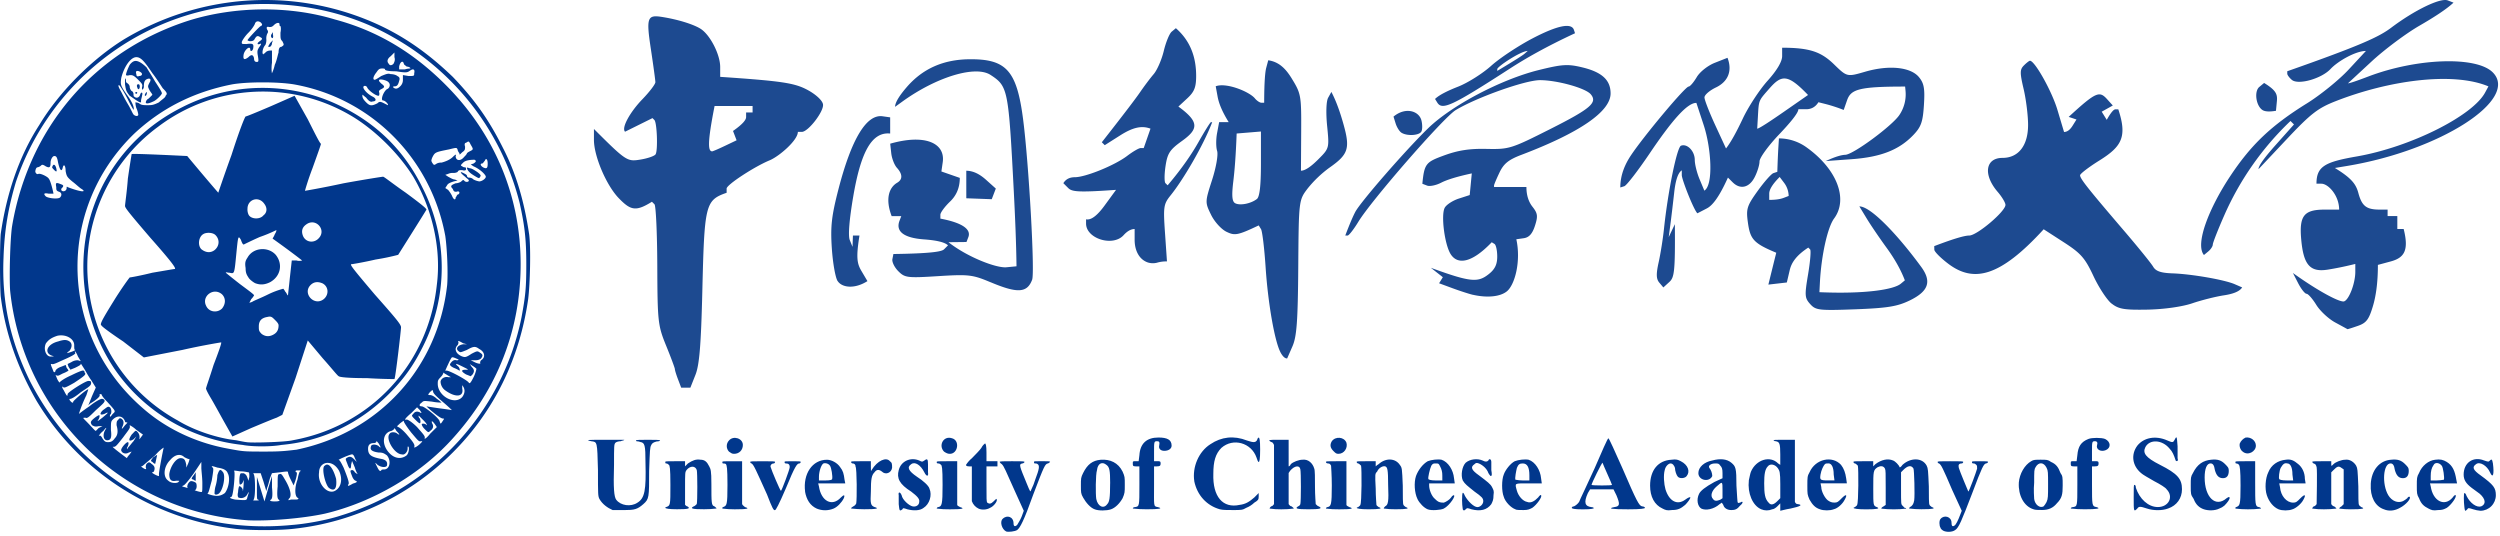 <svg xmlns="http://www.w3.org/2000/svg" xmlns:xlink="http://www.w3.org/1999/xlink" viewBox="0 0 3018 647"><defs><style>.cls-1{fill:none;clip-rule:evenodd;}.cls-2{clip-path:url(#clip-path);}.cls-3,.cls-4{fill:#01378c;}.cls-4,.cls-5{fill-rule:evenodd;}.cls-5{fill:#1d4a90;}</style><clipPath id="clip-path"><path class="cls-1" d="M2703.86,535.35a13.88,13.88,0,0,1,7.07-7.14c6.18-.9,12.37,3.57,12.37,9.82,0,7.15-9.72,12.51-15.9,7.15C2704.75,543.39,2703,538.93,2703.86,535.35Zm-1096.1-2.68c4.42-6.25,15-5.36,17.67,1.79,1.76,6.25-2.65,13.4-9.72,13.4-2.65,0-3.53-.9-6.18-3.57C1606,540.71,1605.11,537.14,1607.76,532.67Zm-458.4-3.57c9.71,2.68,7.06,18.76-2.65,18.76-2.65,0-4.42-.9-7.07-2.68C1132.58,538,1138.76,525.53,1149.36,529.1ZM880,531.78c5.3-6.25,16.78-2.68,16.78,5.36,0,6.25-4.42,10.72-10.6,10.72-2.65,0-3.53-.9-6.18-2.68A9.8,9.8,0,0,1,880,531.78Zm1913.1,79.5c1.77,0,2.65-1.79,3.54-2.68,0-3.57.88-40.2,0-44.66-.89-2.68-.89-3.58-3.54-4.47-.88,0-1.76-1.79-1.76-1.79,0-.89,2.65-.89,11.48-.89h11.48v2.68c0,3.57,0,3.57,2.65.89s9.72-5.36,14.13-5.36c5.3-.89,10.6,2.68,13.25,7.15,1.77,3.57,1.77,4.47,2.65,25,0,11.61,0,22.33.88,22.33,0,.89,1.77,1.79,2.65,2.68,5.3,1.79,1.77,2.68-12.36,2.68A110.21,110.21,0,0,1,2824,614c0-.9.88-1.79,2.65-2.68l2.65-2.68v-42l-2.65-1.79c-3.54-2.68-5.3-1.79-9.72,2.68l-2.65,2.68V608.6c.88.89,1.77,2.68,3.53,2.68.89.89,2.65,1.78,2.65,2.68a116.47,116.47,0,0,1-15,.89,94.3,94.3,0,0,1-14.13-.89C2791.31,613.06,2792.19,612.17,2793.07,611.28Zm-93.62.89c4.41-1.79,5.3-1.79,5.3-25.9,0-19.65-.89-23.23-1.77-25a4.54,4.54,0,0,0-3.53-1.79c-.88,0-.88-.89-.88-1.79s1.76-.89,11.48-.89h12.36v25c0,27.69,0,29.48,4.42,30.37.88,0,2.65.89,2.65,1.79a123.26,123.26,0,0,1-15.9.89,116.47,116.47,0,0,1-15-.89C2698.57,613.06,2698.57,612.17,2699.45,612.17Zm-197,0c5.29-.89,5.29-.89,5.29-26.8V563h-4.41c-3.53,0-3.53-.89-3.53-3.57s0-2.68,3.53-2.68h3.53l.88-7.15c.89-10.71,4.42-16.07,13.25-19.65,4.42-1.78,15.9-1.78,20.32,0,7.06,3.58,7.06,10.72.88,13.4s-12.36-.89-10.6-6.25c.89-2.68,0-4.47-2.65-4.47-3.53,0-3.53.9-3.53,12.51v11.61H2529c3.54,0,4.42,0,4.42,2.68s-.88,3.57-4.42,3.57h-3.53v22.33c0,25,0,25.91,5.3,26.8,6.18,1.79.88,2.68-14.13,2.68a148.65,148.65,0,0,1-16.78-.89C2499.84,613.06,2500.72,612.17,2502.49,612.17Zm-263.21,0c.88-.89,2.65-1.79,2.65-2.68,1.77-2.68,1.77-43.77.88-47.34-.88-.89-2.65-2.68-3.53-2.68a1.91,1.91,0,0,1-1.77-1.79c0-.89,1.77-.89,11.49-.89h12.36V563l2.65-2.68c7.07-5.36,15-7.14,21.2-4.46,2.65.89,7.06,5.36,7.95,8,0,.89,1.76,0,3.53-2.68,9.72-8.94,23.85-8.94,29.15.89,1.76,3.57,1.76,5.36,2.65,25,0,11.61,0,22.33.88,22.33,0,.89,1.77,1.79,2.65,2.68,5.3,1.79,1.77,2.68-12.36,2.68a116.54,116.54,0,0,1-15-.89c0-.9.88-1.79,2.65-2.68,1.77-1.79,2.65-2.68,3.53-7.15.89-6.25,0-36.62-.88-38.41-2.65-4.46-7.07-3.57-12.37,1.79l-2.65,2.68V589c0,19.65,0,19.65,1.77,21.43l2.65,2.68c.88,0,1.77,0,1.77.9a127.1,127.1,0,0,1-30,0c0-.9.88-1.79,2.65-2.68l2.65-1.79V589c0-17.87,0-21.44-.89-23.23-1.76-3.57-5.3-3.57-8.83-1.78-5.3,3.57-5.3,4.46-5.3,25.9,0,20.54,0,20.54,4.42,22.33s0,2.68-13.25,2.68c-9.72,0-15-.89-15-1.79A3.1,3.1,0,0,1,2239.28,612.17Zm-304.72-53.59c-.88,0-13.25,25-13.25,26.79.88.9,24.73.9,24.73,0S1934.56,559.47,1934.56,558.58Zm-34.45,52.7a16.68,16.68,0,0,0,6.19-5.36c.88-2.68,9.71-20.55,18.54-40.2,8.84-20.54,15.9-36.62,16.79-36.62s7.95,16.08,16.78,35.73c17.66,41.09,20.31,45.55,23.85,46.45,1.76,0,3.53.89,3.53,1.78s-4.42,1.79-20.32,1.79c-19.43,0-25.61-.89-16.78-2.68,7.07-.89,7.07-3.57,2.65-14.29l-3.53-7.15h-28.26l-2.65,4.47c-5.3,11.61-3.54,16.08,4.41,17a3.84,3.84,0,0,1,2.65.89c.88.9-2.65,1.79-13.25,1.79s-13.25-.89-13.25-1.79S1898.35,611.28,1900.11,611.28Zm-260.55.89c.88-.89,2.65-1.79,2.65-2.68,1.76-2.68,1.76-43.77.88-47.34-.88-.89-2.65-2.68-3.53-2.68a1.91,1.91,0,0,1-1.77-1.79c0-.89,1.77-.89,11.48-.89h11.49V563a16.58,16.58,0,0,1,3.53-2.68c8.83-8,20.31-7.14,25.61.9,2.65,3.57,2.65,3.57,3.54,25,0,12.5,0,23.22.88,23.22,0,.89,1.76,1.79,2.65,2.68,5.3,1.79,1.76,2.68-12.37,2.68a94.3,94.3,0,0,1-14.13-.89c0-.9.88-1.79,1.77-2.68,3.53-1.79,4.41-5.36,3.53-25.91,0-18.75-.88-21.43-3.53-22.33s-8,1.79-9.72,6.26c-2.65,2.68-2.65,2.68-1.76,20.54,0,9.83.88,18.76.88,19.65s1.77,1.79,2.65,2.68c5.3,1.79,1.77,2.68-12.37,2.68-9.71,0-14.13-.89-14.13-1.79A3.07,3.07,0,0,1,1639.56,612.17Zm-37.1,0c4.42-.89,5.3-2.68,5.3-25.9,0-12.51-.88-23.23-.88-24.12-.89-1.79-1.77-2.68-3.54-2.68s-2.65-.89-2.65-1.79,1.77-.89,12.37-.89h12.37v52.7c0,.89,1.76,1.79,3.53,2.68,6.18,1.79,2.65,2.68-12.37,2.68a107.43,107.43,0,0,1-15.9-.89A1.91,1.91,0,0,1,1602.46,612.17Zm-68-.89c1.77,0,2.65-1.79,3.53-2.68V537.14c-.88-1.79-1.76-3.57-3.53-3.57-4.41-2.68-2.65-2.68,9.72-2.68h11.48V563c.88,0,1.77-.89,2.65-2.68,2.65-2.68,9.72-5.36,14.13-5.36,7.07-.89,12.37,4.47,14.13,10.72.89,1.79.89,11.61.89,22.33,0,9.83.88,19.66.88,20.55.88.89,2.65,2.68,3.53,2.68,5.3,2.68,1.77,3.57-12.36,3.57s-16.78-.89-12.37-3.57a4,4,0,0,0,2.65-2.68c.89-3.57.89-38.41,0-42-.88-5.36-7.06-4.47-12.36,1.78l-1.77,2.68V608.6c.88.89,1.77,2.68,3.53,2.68.89.89,2.65,1.78,2.65,2.68a116.47,116.47,0,0,1-15,.89,94.14,94.14,0,0,1-14.13-.89C1532.69,613.06,1533.57,612.17,1534.45,611.28Zm-164.28.89c5.3-.89,5.3-.89,5.3-26.8V563h-4.42c-3.53,0-3.53-.89-3.53-3.57s0-2.68,3.53-2.68h3.53l.89-7.15c.88-14.29,8.83-21.43,23-21.43,10.6,0,15.9,2.68,15.9,9.82,0,3.58-3.53,6.26-8.83,6.26-4.42,0-7.07-2.68-6.18-6.26.88-4.46,0-5.36-2.65-5.36-3.54,0-3.54.9-3.54,12.51v11.61h3.54c3.53,0,4.41,0,4.41,2.68s-.88,3.57-4.41,3.57h-3.54v22.33c0,25.91-.88,25.91,4.42,26.8,7.06,1.79,1.77,2.68-13.25,2.68a148.65,148.65,0,0,1-16.78-.89C1367.52,613.06,1368.4,612.17,1370.17,612.17Zm-237.59,0c4.41-.89,5.3-2.68,5.3-26.8,0-21.43-.89-23.22-1.77-24.11-1.77-1.79-2.65-1.79-3.53-1.79-1.77,0-1.77-.89-1.77-1.79s1.77-.89,12.37-.89h12.36v52.7c0,.89,1.77,1.79,3.53,2.68,6.19,1.79,2.65,2.68-12.36,2.68a107.43,107.43,0,0,1-15.9-.89A1.91,1.91,0,0,1,1132.58,612.17Zm-102.46-.89a7,7,0,0,0,3.53-3.57c.89-4.47.89-42-.88-44.67a3.25,3.25,0,0,0-3.53-3.57,1.91,1.91,0,0,1-1.77-1.79c0-.89,1.77-.89,11.48-.89h12.37V563c0,6.26,0,6.26.88,4.47,7.07-11.61,17.67-16.08,22.08-10.72,2.65,1.79,2.65,3.57,2.65,8-.88,6.25-8,8.93-12.36,4.47-3.54-2.68-6.19-2.68-8.84.89-3.53,3.57-4.41,8-4.41,23.22-.88,15.19,0,17,4.41,18.76,6.19,1.79,2.65,2.68-12.36,2.68a141.9,141.9,0,0,1-15.9-.89C1027.47,613.06,1028.35,612.17,1030.12,611.28Zm-157.22.89c4.42-1.79,5.3-1.79,5.3-26.8,0-21.43-.88-23.22-1.76-25-.89-.89-2.65-.89-3.54-.89s-.88-.89-.88-1.79,1.77-.89,11.48-.89h12.37V608.6c.88,1.78,2.65,2.68,3.53,3.57,6.18,1.79,2.65,2.68-12.37,2.68a116.47,116.47,0,0,1-15-.89C872,613.06,872,612.17,872.9,612.17Zm-68.89,0c5.3-1.79,5.3-1.79,5.3-26.8,0-21.43-.88-23.22-1.77-24.11-1.76-1.79-2.65-1.79-3.53-1.79s-.88-.89-.88-1.79,1.76-.89,11.48-.89H827V563l3.54-3.57c5.3-3.57,9.71-5.36,15-4.47,5.3,0,8,2.68,10.6,8,1.77,3.58,2.65,4.47,2.65,21.44,0,22.33,0,25.9,3.53,26.8.89.89,2.65,1.78,2.65,2.68a116.47,116.47,0,0,1-15,.89c-14.13,0-17.67-.89-12.37-3.57.89,0,2.65-1.79,3.54-2.68.88-2.68.88-38.41,0-41.09-1.77-5.36-8-5.36-12.37,0-1.77,2.68-1.77,2.68-1.77,22.33v19.65c.89.89,1.77,1.79,2.65,1.79,4.42,2.68,1.77,3.57-12.36,3.57-9.72,0-14.13-.89-14.13-1.79A.87.87,0,0,1,804,612.17Zm1275.4-10.72v-9.82c0-10.72,0-10.72-7.06-4.47-6.19,5.36-7.95,11.61-4.42,15.19,1.77,2.68,4.42,2.68,8.83.89Zm-28.26-5.36c1.77-3.57,7.07-8,18.55-14.29l9.71-4.47v-6.25c0-5.36-.88-7.14-2.65-8.93-1.76-2.68-2.65-2.68-6.18-2.68-5.3,0-8.83,2.68-7.07,5.36a16.77,16.77,0,0,1,3.54,9.83c-3.54,8-16.78,5.35-16.78-3.58,0-7.14,7.06-13.4,16.78-15.18,9.71-2.68,17.66-1.79,23,2.68s6.18,6.25,6.18,27.69c.89,10.72.89,20.54,1.77,20.54,0,.9.88,0,2.65,0,3.53-2.68,4.42,0,0,3.57-3.53,4.47-6.18,5.36-10.6,5.36-5.3,0-8.83-2.68-9.71-6.25l-1.77-2.68-2.65,1.79c-7.07,6.25-16.78,8-22.08,5.36C2049.38,611.28,2047.62,603.24,2051.15,596.09ZM1173.21,605V563h-3.54c-2.65,0-3.53-.89-3.53-1.78a33.86,33.86,0,0,1,7.07-8c4.41-4.47,9.71-9.83,11.48-12.51a14.81,14.81,0,0,1,4.41-5.36c.89,0,1.77,2.68,1.77,10.72v10.72h13.25V563h-13.25v20.55c0,19.65,0,21.44.88,23.22,2.65,1.79,4.42,1.79,8-1.78,2.65-2.68,3.54-3.58,3.54-1.79.88,1.79-3.54,8-8,9.82-4.42,2.68-10.6,2.68-14.13.9A15.89,15.89,0,0,1,1173.21,605ZM2975,595.2c.88,0,1.77.89,2.65,3.57,4.42,8.94,12.37,14.29,17.66,12.51,6.19-2.68,5.31-8.93-1.76-15.19-2.65-1.78-7.07-5.36-9.72-7.14-7.06-5.36-9.71-9.83-9.71-16.08,0-14.29,11.48-22.33,24.73-17,5.3,1.78,5.3,1.78,7.06,0s2.65-1.79,3.54,3.57c1.76,13.4,0,18.76-3.54,10.72s-12.36-13.4-16.78-9.83c-5.3,3.58-3.53,7.15,5.3,13.4,15.9,11.61,18.55,15.19,18.55,24.12a18.76,18.76,0,0,1-18.55,18.76,38.74,38.74,0,0,1-8.83-1.79c-5.3-1.79-6.18-1.79-7.07,0-.88.89-1.76,1.79-2.65,1.79a18.41,18.41,0,0,1-.88-4.47C2974.14,605.92,2974.14,595.2,2975,595.2Zm-27.38-33.05c-2.65-3.57-7.95-4.47-9.72-.89-2.65,3.57-3.53,8-3.53,13.4V580h7.07a51.31,51.31,0,0,0,8.83-.89C2951.17,577.33,2949.41,563.94,2947.64,562.15Zm-27.38,39.3c-2.65-4.46-2.65-6.25-2.65-15.18s0-10.72,2.65-15.19c3.53-8.93,11.48-15.18,19.43-16.08,6.18-.89,9.72,0,14.13,2.68,7.07,4.47,9.72,10.72,11.48,21.44l.89,4.47h-32.68l.88,3.57c2.65,17.87,16.78,25,26.5,13.4,1.77-2.68,3.53-3.57,3.53-2.68,1.77,1.79-5.3,11.61-10.6,15.18-3.53,1.79-5.3,2.68-10.6,2.68-6.18.9-7.95,0-11.48-1.78C2926.44,611.28,2922.91,608.6,2920.26,601.45Zm-58.29-17c.88-17,10.59-28.58,24.73-29.48,8-.89,12.36.9,16.78,5.36,3.53,3.58,4.41,4.47,4.41,8,0,6.26-2.65,8.93-7.06,8.93-5.3,0-7.95-3.57-9.72-9.82-.88-6.25-2.65-8-5.3-8-8.83,0-10.6,25-2.65,38.41,4.42,7.15,11.49,9.83,17.67,7.15a27.89,27.89,0,0,0,5.3-3.58c.88-1.78,1.76-1.78,2.65-1.78,2.65,1.78-4.42,9.82-11.49,13.39-6.18,3.58-13.24,4.47-19.43,1.79C2867.26,611.28,2861.08,599.67,2862,584.48Zm-94.51-11.61c0-8.93-2.65-13.4-6.18-13.4-3.54-.89-5.3.89-8,5.36-1.77,3.57-2.65,12.5-1.77,13.4,0,.89,3.53,1.78,8.83,1.78h8Zm-30.92,25c-2.64-8-1.76-20.55,1.77-27.69,3.53-8.93,11.48-14.29,21.2-15.19,6.18-.89,9.72.9,15,5.36,4.42,3.58,7.95,9.83,7.95,17.87l.89,5.36h-31.8l.88,4.46c.89,10.72,7.95,18.76,15.9,18.76,3.54,0,4.42-.89,8.83-5.36,5.3-5.36,7.07-4.46,3.54,1.79-2.65,5.36-9.72,10.72-13.25,11.61-4.42,1.79-12.37,1.79-16.78,0C2744.49,612.17,2739.2,605.92,2736.54,597.88Zm-88.32,4.47c-3.53-5.36-3.53-5.36-3.53-16.08,0-9.83,0-10.72,2.65-15.19,5.3-10.72,12.36-15.18,22.08-16.08,7.95-.89,12.36.9,16.78,5.36,3.53,3.58,4.42,4.47,4.42,8,0,6.26-2.65,8.93-7.07,8.93-5.3,0-8-3.57-9.72-9.82-.88-6.25-2.64-8-5.3-8-4.41,0-7.06,6.25-7.06,17,0,24.12,13.25,36.62,26.5,25,2.65-1.78,3.53-1.78,3.53-.89.88,1.79-2.65,6.25-6.18,9.82a19,19,0,0,1-6.19,3.58c-5.3,2.68-13.24,2.68-18.54.89S2650.87,609.49,2648.22,602.35Zm-71.54-17c.88,0,1.77.9,1.77,3.58,4.41,13.4,15,23.22,26.49,23.22,13.25,0,19.43-12.5,10.6-21.44-.88-1.78-7.95-6.25-15-9.82-6.19-3.58-14.14-8-15.9-9.83-10.6-8.93-12.37-22.33-4.42-33.05,7.95-9.82,22.08-12.5,36.21-6.25,6.19,2.68,7.07,2.68,8.84-.89,2.65-5.36,2.65-3.58,3.53,8v14.29c.88,2.68,0,3.57-.88,3.57a1.91,1.91,0,0,1-1.77-1.79c-1.77-5.36-3.53-9.82-7.07-13.39-8.83-10.72-23.84-11.62-29.14-1.79-3.54,7.14,0,12.5,17.66,21.44,21.2,10.72,26.5,17,26.5,29.47,0,10.72-6.18,19.65-16.78,23.23-7.07,2.68-17.67,2.68-25.62,0s-9.71-2.68-11.48,0c-4.42,4.46-4.42,3.57-4.42-13.4C2575.79,588.05,2575.79,585.37,2576.68,585.37Zm-106,20.55c1.77-3.57,1.77-7.15,1.77-20.55,0-15.18,0-17-1.77-20.54-3.53-7.15-9.72-7.15-13.25-.89-1.77,2.68-1.77,4.46-1.77,18.75-.88,8.94,0,17.87,0,19.66.89,7.14,7.07,11.61,11.49,8.93A27.93,27.93,0,0,0,2470.69,605.92Zm-33.56-23.23c.88-10.71,7.06-21.43,15-25.9,2.65-1.79,5.3-1.79,11.48-1.79,7.07,0,8.84,0,12.37,2.68,6.18,2.68,8.83,6.26,11.48,13.4,2.65,3.58,2.65,5.36,2.65,15.19,0,10.72-.88,15.18-7.07,21.44-4.41,5.35-9.71,8-17.66,8-4.42,0-8.83,0-10.6-.89C2443.31,611.28,2436.24,597.88,2437.13,582.69Zm-223.46-9.82c0-8.93-2.65-13.4-6.19-13.4-1.76,0-3.53,0-4.41.89-1.77,1.79-4.42,7.15-5.3,12.51-.89,6.25-.89,7.14,8.83,7.14h8Zm-29.15,30.37c-2.65-6.25-2.65-6.25-2.65-17,0-9.83,0-11.61,2.65-16.08,7.06-16.08,27.38-20.55,38-8.93,3.53,4.46,5.3,9.82,6.18,16.07l.88,6.26h-31.79l.88,4.46c0,5.36,4.42,13.4,7.95,16.08,2.65,1.79,4.42,2.68,8,2.68s4.42-.89,8.83-5.36c5.3-5.36,7.07-4.46,3.53,1.79-2.65,5.36-8.83,10.72-13.24,11.61-4.42,1.79-12.37,1.79-16.79,0C2191.58,613.06,2188.05,609.49,2184.52,603.24Zm-35.33-1.79v-17c0-14.29-.89-16.08-2.65-18.76-3.53-5.36-9.72-6.25-12.37-2.68-3.53,3.58-4.41,9.83-4.41,20.55,0,12.5.88,18.76,5.3,23.22,2.65,3.57,6.18,2.68,10.6-1.78Zm-38-21.44c.88-3.57,1.77-8.93,2.65-10.71,6.18-14.3,23-19.66,32.68-9.83l2.65,1.79V548.75c0-13.4-.89-15.18-5.3-16.08a3.84,3.84,0,0,1-2.65-.89c-.88-.89,2.65-.89,12.36-.89h13.25v75c.89,1.79,1.77,2.68,3.54,2.68,6.18.89,3.53,2.68-8.84,5.36-6.18.89-11.48,2.68-12.36,2.68v-8.93l-3.53,3.57c-1.77,1.78-4.42,3.57-6.19,3.57a17,17,0,0,1-13.25,0C2115.63,610.38,2109.44,595.2,2111.21,580ZM1992,586.27c0-18.76,9.72-30.37,25.62-31.27,6.18-.89,8,0,11.48,1.79,8.83,4.47,11.48,12.51,7.06,17.87-1.76,2.67-8,3.57-10.59.89-1.77-1.79-3.54-7.15-3.54-10.72-.88-2.68-2.65-5.36-5.3-5.36s-6.18,3.57-7.06,8c-1.77,6.25-.89,17,.88,23.22,4.42,14.3,14.13,19.65,23.85,12.51,3.53-2.68,6.18-3.57,6.18-2.68,0,1.79-3.53,6.25-6.18,8.93-5.3,4.47-8.83,6.25-15.9,6.25-6.18.9-8,0-11.48-1.78C1997.27,609.49,1992,599.67,1992,586.27Zm-145.73-12.51c0-9.82-2.65-14.29-8-14.29-3.54,0-5.3.89-7.07,5.36-.88,3.57-2.65,12.5-1.77,14.29a51.35,51.35,0,0,0,8.84.89h8Zm-30.92,25.91c-2.65-6.26-2.65-20.55,0-26.8,1.77-5.36,8-13.4,13.25-16.08,4.42-1.79,12.37-2.68,16.78-1.79,8,2.68,14.13,12.51,15,22.33l.88,6.26h-15.9c-17.66,0-16.78-.9-14.13,8.93,1.77,6.25,7.07,12.51,12.37,13.4,4.41,1.79,8.83-.89,13.24-5.36,1.77-2.68,3.54-3.57,3.54-2.68,1.77,1.79-5.3,11.61-10.6,15.18-3.53,1.79-5.3,2.68-10.6,2.68-4.42,0-8.83,0-9.72-.89C1824.16,613.06,1817.09,605.92,1815.32,599.67ZM1765,604.13c0-10.72.88-11.61,3.53-5.36,3.53,6.26,10.6,13.4,15,13.4,3.53,0,7.06-3.57,7.06-7.14s-1.76-5.36-10.6-11.62c-8.83-7.14-11.48-8.93-14.13-13.4-2.65-6.25-.88-17,3.53-21.43,5.3-4.47,14.14-5.36,20.32-2.68,3.53,1.78,5.3,1.78,7.07,0,.88-2.68,3.53-1.79,3.53,1.78v9.83c.88,5.36.88,7.15-.88,7.15a16.55,16.55,0,0,1-2.65-3.58c-1.77-5.36-7.07-9.82-11.49-11.61-2.65-.89-3.53-.89-5.3.89-5.3,3.58-3.53,7.15,5.3,13.4,10.6,8,14.14,10.72,15.9,14.29s2.65,4.47,1.77,9.83c0,5.36-.89,7.15-2.65,10.72-5.3,7.14-13.25,8.93-23.85,6.25-5.3-1.79-5.3-1.79-7.07,0s-2.65,1.79-3.53,0A75.85,75.85,0,0,1,1765,604.13Zm-23.85-30.37a21.41,21.41,0,0,0-2.65-10.72c-1.77-3.57-1.77-3.57-5.3-3.57-2.65,0-3.53,0-5.3,2.68-1.77,3.57-4.41,15.18-3.53,16.08,0,.89,3.53,1.78,8.83,1.78h8Zm-30,28.59c-3.53-7.15-4.42-19.66-1.77-27.69,2.65-7.15,8-14.3,14.14-17.87,4.41-1.79,12.36-2.68,16.78-1.79,8,2.68,14.13,12.51,15,22.33l.89,6.26h-30.92v2.68c0,4.46,2.65,12.5,7.07,16.08,3.53,3.57,5.3,4.46,10.6,4.46,2.65-.89,7.06-3.57,8.83-6.25a6.58,6.58,0,0,1,2.65-2.68c4.42-.89-4.42,12.5-11.48,16.08-3.54,1.78-15,2.68-19.43.89S1713.75,607.71,1711.1,602.35Zm-269.39-21.44c-2.65-17,5.3-35.73,19.43-44.66,13.25-8.94,28.27-10.72,44.17-4.47,7.94,2.68,10.59,2.68,12.36-.89a3.29,3.29,0,0,1,1.77-2.68c.88,0,1.76,2.68,1.76,14.29,0,12.5-.88,15.18-1.76,15.18s-1.77-2.68-2.65-5.36c-6.19-17.86-28.27-24.11-42.4-11.61-7.07,7.15-9.71,16.08-9.71,31.27-.89,27.69,11.48,42,31.79,37.51,7.07-.89,11.48-3.57,17.67-8.93l5.3-5.36v4.47c0,3.57-.89,4.46-5.3,7.14a29.73,29.73,0,0,1-9.72,6.25c-4.41,2.68-6.18,2.68-15.9,2.68-7.06,0-12.36,0-15.89-.89C1456.73,610.38,1445.24,597.88,1441.71,580.91Zm-101.57,2.68c0-16.08-.88-19.65-4.42-22.33-5.3-4.47-10.6-1.79-11.48,6.25-1.77,5.36-1.77,29.48-.88,34.84,1.76,8.93,8.83,12.5,13.24,6.25C1339.26,605.92,1340.14,601.45,1340.14,583.59Zm-32.68,17c-2.65-4.47-2.65-6.25-2.65-14.29,0-8.94,0-9.83,2.65-15.19,5.3-10.72,11.48-15.18,21.2-16.08,11.48-.89,21.19,3.58,26.49,14.3,2.65,6.25,2.65,6.25,2.65,16.07,0,8.94,0,9.83-2.65,16.08-3.53,6.26-8.83,11.61-14.13,13.4s-15,1.79-19.43,0C1316.29,613.06,1311,606.81,1307.46,600.56Zm-222.58-2.68c-.88-4.47,1.77-4.47,3.53,0,.89,5.36,8.84,12.5,13.25,13.4s7.95-1.79,7.95-5.36c.88-3.57-2.65-7.15-9.71-12.51-14.13-8.93-17.67-16.08-15-25.9,2.65-10.72,14.13-16.08,24.73-11.61,3.54,1.78,3.54,1.78,6.19,0,3.53-2.68,4.41-1.79,4.41,4.46v9.83c.88,5.36-1.77,5.36-4.41,0-4.42-8.93-11.49-13.4-15.9-9.83-5.3,3.58-3.54,8,7.06,15.19,7.07,4.46,14.13,10.72,15,14.29,3.53,8,0,18.76-7.07,23.22-4.42,3.58-12.36,3.58-19.43,1.79-5.3-1.79-5.3-1.79-6.18,0-3.53,2.68-3.53,1.79-4.42-6.25Zm-83-35.73a7.09,7.09,0,0,0-8-2.68c-2.65,1.79-5.3,9.83-5.3,16.08V580h7.95c6.18,0,8-.89,8-1.78C1005.39,575.55,1003.62,563.94,1001.86,562.15Zm-30,31.26C969.18,572,980.66,555,998.32,555c5.3,0,12.37,3.58,15.9,8.94,3.54,4.46,4.42,8,5.3,15.18l.89,4.47H987.72l.89,3.57c2.65,17.87,15.9,25,26.49,13.4,3.54-3.57,5.31-3.57,3.54.89-2.65,5.36-7.95,10.72-12.37,12.51A26.66,26.66,0,0,1,986,614C978,610.38,973.59,603.24,971.83,593.41Zm-64.48-33.94a1.91,1.91,0,0,1-1.77-1.79c0-.89,2.65-.89,15-.89s15,0,15,.89a1.91,1.91,0,0,1-1.76,1.79c-2.65,0-4.42,2.68-3.54,4.47.89,3.57,11.49,28.58,12.37,28.58s10.6-25.9,10.6-28.58c0-3.58-1.77-4.47-4.42-4.47-1.76,0-1.76-.89-1.76-1.79s.88-.89,9.71-.89c8,0,9.72,0,9.72.89a1.91,1.91,0,0,1-1.77,1.79c-2.65,0-5.3,3.57-15.9,29.48-8.83,20.54-12.36,26.79-13.25,26.79-1.76.9-3.53-2.68-9.71-18.75C912.65,567.51,910,561.26,907.35,559.47ZM739.53,615.74c-6.18-2.68-12.36-7.14-15.89-13.39-1.77-3.58-1.77-5.36-1.77-34.84-.88-34.84-.88-33.94-8-34.84-8.83-1.78-2.65-1.78,17.66-1.78h22.09c0,.89-2.65.89-4.42,1.78-2.65,0-5.3.9-6.18,1.79-1.77,1.79-1.77,3.57-1.77,26.8-.88,27.69,0,38.41,2.65,42,5.3,7.14,17.66,8.93,25.61,3.57,8.84-5.36,10.6-15.18,9.72-48.23,0-21.44-.88-24.12-6.18-25a11.65,11.65,0,0,0-4.42-.9.87.87,0,0,1-.88-.89c0-.89,5.3-.89,14.13-.89s15,0,15,.89a3.06,3.06,0,0,1-1.76.89c-3.54,0-7.95,1.79-8.83,4.47-1.77,2.68-1.77,6.25-2.65,31.26,0,32.16,0,34-7.07,40.2s-10.6,7.14-23,7.14Zm1603.09,21.44c-1.77-2.68-1.77-8.93,0-10.72,4.41-5.36,13.25-2.68,13.25,4.47,0,3.57.88,5.36,3.53,3.57,1.77-.89,4.42-6.25,7.07-13.4l1.76-4.46-11.48-25c-11.48-26.8-13.25-30.37-15.9-32.16a1.91,1.91,0,0,1-1.76-1.79c0-.89,2.65-.89,15-.89,13.25,0,15.9,0,15.9.89a1.91,1.91,0,0,1-1.77,1.79c-3.53,0-4.41,1.79-3.53,5.36s11.48,28.58,11.48,28.58c.88,0,9.72-24.11,10.6-27.69,0-2.68,0-3.57-.88-4.46-1.77-1.79-2.65-1.79-3.54-1.79-1.76,0-1.76-.89-1.76-1.79s.88-.89,9.71-.89c7.07,0,9.72,0,9.72.89s-1.77,1.79-2.65,1.79c-2.65.89-4.42,3.57-16.78,36.62-12.37,32.16-15.9,41.09-20.32,43.77-3.53,2.68-10.59,2.68-14.13.89C2344.39,639.86,2342.62,638.08,2342.62,637.18ZM1210.3,626.46c5.3-5.36,13.25-2.68,13.25,5.36,0,3.58,1.77,4.47,4.42,1.79.88-1.79,3.53-5.36,5.3-9.83l2.65-7.14-9.72-21.44c-12.37-27.69-14.13-32.16-16.78-34.84a6.59,6.59,0,0,1-2.65-2.68c0-.89,4.42-.89,15-.89,11.49,0,15,0,15,.89s-1.77,1.79-2.65,1.79c-4.42.89-3.53,2.68,5.3,24.12,4.41,10.72,4.41,10.72,5.3,8a80.71,80.71,0,0,0,5.3-13.4c4.41-11.61,5.3-16.08,2.65-17.87-.89-.89-2.65-.89-3.54-.89s-.88-.89-.88-1.79.88-.89,9.72-.89c7.06,0,9.71,0,9.71.89,0,0-1.76,1.79-2.65,1.79-3.53.89-4.41,2.68-17.66,37.52-11.48,32.15-15.9,40.19-19.43,42.87-2.65,1.79-10.6,2.68-13.25,1.79C1209.42,639,1206.77,630,1210.3,626.46Z"/></clipPath></defs><title>UCAS</title><g id="Layer_2" data-name="Layer 2"><g id="Layer_1-2" data-name="Layer 1"><g class="cls-2"><rect class="cls-3" x="705" y="523" width="2313" height="124"/></g><path class="cls-4" d="M299.91,334.92c-2.28-3.41-3.41-5.69-3.41-11.37-1.14-6.81,0-9.09,2.27-12.5,6.82-12.49,25-13.63,34.11-3.4,9.1,11.36,5.69,26.13-6.82,33-6.82,3.41-12.51,3.41-18.19,1.13C305.59,340.6,301,337.19,299.91,334.92Zm19.33-88.63c-6.82-10.23-20.47-5.68-20.47,5.68a14.4,14.4,0,0,0,1.14,6.82c2.27,5.68,13.64,6.81,18.19,1.13C322.65,256.51,322.65,250.83,319.24,246.29Zm50,25q-6.82,5.1-3.41,13.63c3.41,7.95,13.64,9.09,19.33,2.27C394.29,277,380.64,262.19,369.27,271.29ZM260.11,283.78c-3.41-3.4-11.37-3.4-14.78-1.13-5.69,3.41-6.83,13.63-2.28,18.18,5.69,4.54,11.37,4.54,15.92,1.13C264.66,297.42,265.79,289.47,260.11,283.78Zm128.49,58c-5.68-2.27-10.23-1.13-13.64,2.28-10.24,10.22,4.54,26.13,15.91,17C397.7,355.37,396.56,345.14,388.6,341.73ZM342,348.55a14,14,0,0,1,2.27,3.41c2.28,2.27,2.28,4.54,3.42,4.54,0-1.13,1.13-10.22,2.27-21.58l2.27-20.46h5.69a12,12,0,0,0,6.82,0s-11.37-9.09-35.25-26.13c-1.14,0,1.14-2.27,2.28-5.68,2.27-3.41,2.27-5.68,1.13-4.55a166.32,166.32,0,0,1-19.33,8c-10.23,4.54-19.33,9.09-19.33,9.09-1.14,0-2.27-2.28-3.41-5.68-3.41-5.69-3.41-4.55-5.68,18.18-2.28,23.86-2.28,22.72-8,21.58-2.28,0-4.55-1.13-4.55,0,0,0,6.82,5.69,17.05,13.64,9.1,6.82,17.06,12.5,17.06,13.63a19.64,19.64,0,0,1-3.41,4.55L301,365.59l3.42-1.13c1.13-1.14,10.23-4.55,19.33-9.09A100,100,0,0,1,342,348.55Zm-73.91,6.82c-10.23-9.09-25,2.27-19.33,13.63,3.41,8,13.64,9.09,19.33,3.41C272.62,366.73,272.62,359.91,268.07,355.37Zm68.22,37.49c0-2.27-2.27-4.54-4.54-6.81-3.42-3.41-4.55-4.55-9.1-3.41-6.82,1.13-10.23,4.54-10.23,11.36,0,4.55,0,5.68,3.41,9.09,4.55,3.41,9.09,3.41,13.64,1.14S336.29,398.55,336.29,392.86Zm-66,115.9c-5.68-10.22-12.5-22.72-15.92-28.4s-5.68-10.23-5.68-11.37,4.55-13.63,9.1-28.4c5.68-14.77,10.23-27.27,9.09-27.27,0,0-21.6,3.41-46.62,9.09l-46.62,9.09-25-19.32C135,403.09,122.52,394,122.52,392.86c-2.27-1.13,0-5.68,14.78-29.54,9.1-14.77,18.2-27.27,19.33-28.4,1.14,0,13.65-2.28,27.29-5.69,13.65-2.27,26.16-4.54,27.29-4.54,1.14-1.14-3.41-7.95-29.56-37.5-27.29-31.81-30.7-36.36-30.7-38.63s2.27-17,3.41-32.95c2.27-15.91,4.55-29.54,4.55-29.54,0-1.14,66,2.27,67.09,2.27,28.42,34.09,37.52,44.31,37.52,44.31s6.82-20.45,15.92-45.45c10.23-31.81,15.92-45.45,17.06-46.58,1.13,0,14.78-5.69,30.7-12.5l28.42-12.5L371.54,144c8,15.91,14.79,29.55,15.92,29.55,0,1.13-4.54,13.63-10.23,29.54-5.69,14.77-9.1,27.27-9.1,27.27s20.47-3.41,46.62-9.09c25-4.55,46.62-7.95,47.76-7.95s12.51,9.09,27.29,19.31c21.61,15.91,25,19.32,25,20.46-1.14,2.27-34.12,54.54-34.12,54.54a278,278,0,0,1-27.29,5.68C438.63,316.74,425,319,423.85,319c-1.14,1.13,3.41,6.82,28.43,36.36,26.15,29.54,31.84,36.36,31.84,39.77s-6.83,62.49-8,62.49c0,0-14.79,0-33-1.14-22.74,0-33-1.13-34.11-2.27-1.14,0-9.1-10.22-19.33-21.59L371.54,411l-14.78,45.45-15.92,44.32L334,504.22c-3.41,1.13-17.06,6.81-30.7,12.5l-22.74,10.22Zm58-468.13c1.14-2.28,1.14-2.28,1.14,1.13,1.14,4.55-1.14,5.68-2.27,2.27A4.17,4.17,0,0,1,328.33,40.63Zm-4.54,15.9c0-1.13,1.13-2.27,2.27-4.54l3.41-3.41L328.33,52c0,2.27-1.13,3.41-2.27,4.54ZM168,102c1.13,1.14,1.13,5.68-1.14,5.68a3.94,3.94,0,0,1-1.14-2.27C164.59,103.12,165.73,100.85,168,102Zm-3.42,9.09a1.12,1.12,0,0,1,1.14,1.14l-1.14,1.14a1.11,1.11,0,0,1-1.13-1.14C163.46,111.07,163.46,111.07,164.59,111.07Zm12.51,2.28a4,4,0,0,1-1.14,2.27c-1.13,0-1.13,0-1.13-1.14C176,111.07,178.24,109.94,177.1,113.35Zm-20.47,2.27c-4.54-5.68-4.54-6.82-5.68-13.64V95.17c0-1.14,1.14,0,1.14,2.27,0,1.13,0,2.27,2.27,3.41,1.14,1.13,2.27,2.27,2.27,4.54a8.62,8.62,0,0,0,2.28,4.55c1.14,0,2.27,2.27,2.27,3.41s0,3.4,1.14,3.4c2.27,2.28,5.69,1.14,6.82-2.27a4,4,0,0,1,1.14-2.27c1.14-1.14,2.27,0,1.14,3.41,0,1.13-1.14,4.54-1.14,5.68v2.27a5.64,5.64,0,0,1-3.41-1.13C164.59,121.3,160.05,117.89,156.63,115.62ZM168,86.08c-3.42-1.14-4.55,0-3.42,3.4,0,2.28,1.14,3.41,3.42,2.28,2.27,0,3.41-1.14,3.41-2.28S170.28,87.21,168,86.08Zm11.37,33,4.54-4.55c0-1.13-2.27-3.41-3.41-5.68-2.27-4.54-2.27-4.54,0-9.09,2.28-3.41,1.14-5.68-2.27-4.54s-4.55,3.4-4.55,9.09a4.94,4.94,0,0,1-1.14,3.4c-1.13,1.14-1.13,0-1.13-2.27,1.13-3.41,0-4.54-4.55-9.09-5.69-5.68-6.82-5.68-10.24-5.68-3.41,1.14-4.54,0-4.54,0,0-2.27,2.27-8,4.54-12.5,4.55-5.68,8-5.68,13.65-2.27a43.1,43.1,0,0,1,6.82,5.68c1.14,2.27,5.69,9.09,10.24,17,4.54,6.82,8,12.5,8,13.64,1.13,1.14-6.83,9.09-10.24,10.23-4.55,2.27-9.1,3.4-9.1,1.13A6.08,6.08,0,0,1,179.38,119Zm-116,81.81c1.14-3.41,3.41-2.28,4.55,2.27s0,4.54-2.27,2.27S62.26,202,63.39,200.84Zm500.32,2.27c0-1.14,0-1.14,3.41,0,2.28,0,5.69,2.27,9.1,4.54,4.55,3.41,4.55,4.55,3.41,5.69-1.14,2.27-1.14,2.27-6.82-1.14S564.85,206.52,563.71,203.11ZM527.33,344c5.68-44.32-5.69-92-28.43-130.67-17.06-27.27-44.35-54.54-71.64-71.59a209.4,209.4,0,0,0-236.51,11.36C130.48,197.43,98.64,271.29,106.6,344a210.37,210.37,0,0,0,108,163.62c20.46,12.5,48.89,21.59,70.5,23.86,5.68,1.13,11.37,2.27,12.5,2.27,4.55,1.14,46.62,0,55.72-2.27C447.73,514.44,517.09,439.45,527.33,344Zm-390,100C93,377,88.41,290.6,125.93,220.15c21.61-39.77,53.45-70.44,94.38-90.9a213.27,213.27,0,0,1,191-1.13q66.53,32.38,98.93,98.85a211.71,211.71,0,0,1,0,192c-11.37,22.72-22.74,38.63-40.94,56.81-35.25,35.22-79.59,56.81-129.62,61.36-12.51,2.27-35.25,2.27-46.63,0C229.41,530.35,172.55,496.26,137.3,444Zm47.76,107.94c2.28-1.14,4.55-3.41,4.55-2.27l-2.27,10.22c-1.14,0-2.28-1.13-3.42-2.27C181.65,556.49,181.65,556.49,185.06,551.94Zm207,10.23c4.55-4.55,10.24,3.41,13.65,15.9,1.13,10.23-1.14,15.91-8,11.37C393.15,587.16,387.46,564.44,392,562.17ZM234,573.53l2.27-3.41v10.23a3.5,3.5,0,0,1-2.27-1.14C230.54,578.07,230.54,578.07,234,573.53Zm26.15,13.63a56.72,56.72,0,0,0,2.27-13.63c2.28-6.82,3.41-7.95,6.83-3.41s0,22.73-5.69,26.13c-2.27,1.14-3.41,1.14-4.55,0A36.49,36.49,0,0,1,260.11,587.16ZM312.42,57.67c3.41-4.55,3.41-5.68,1.13-4.55-3.41,1.14-3.41-1.13,0-3.4s3.41-3.41,1.14-4.55c-3.41-2.27-4.55-2.27-6.82,1.14-1.14,2.27-2.28,3.41-5.69,3.41a5,5,0,0,1-3.41-1.14c0-1.14,14.78-17,15.92-17,2.27-1.14,2.27-2.28,0-4.55-3.41-2.27-5.69-1.14-6.82,1.14,0,1.13-3.41,6.81-8,11.36s-8,10.23-8,11.36c0,2.27,0,2.27,5.68,2.27,8-1.13,9.1,0,8,5.69-1.13,3.4-3.41,3.4-3.41,1.13,0-5.68-6.82,0-8,5.68-1.14,6.82,1.14,6.82,5.69,3.41,3.41-3.41,5.68-3.41,6.82,1.14,0,3.41,1.14,4.54,3.41,4.54s2.28-1.13,1.14-7.95C310.14,61.08,311.28,59.94,312.42,57.67ZM476.16,69V63.35l-4.55,4.55c-4.55,3.4-4.55,6.81-2.28,9.09,1.14,2.27,3.42,2.27,5.69,0C476.16,74.71,477.29,72.44,476.16,69Zm14.78,11.36c-1.14-1.13-3.41-2.27-3.41-3.4-1.14-4.55-4.55-2.28-5.69,3.4V83.8h6.82a24.58,24.58,0,0,1,6.83-1.13C495.49,81.53,493.21,80.39,490.94,80.39Zm-154.65-17c0-4.54,1.14-6.82,3.42-6.82,3.41-2.27,3.41-2.27,1.13-6.81-2.27-2.28-2.27-3.41-2.27-10.23,1.14-5.68,0-8,0-8-1.14,0-1.14-1.14-1.14-2.28,0-2.27-3.41-2.27-6.82,1.14-2.28,2.27-3.41,2.27-5.69,2.27-3.41-1.13-3.41,1.14-2.27,3.41a3.45,3.45,0,0,1,0,4.55,14.34,14.34,0,0,0-1.14,6.81,14.47,14.47,0,0,1-1.13,6.82c-3.42,3.41-4.55,11.36-2.28,11.36,0-1.13,2.28-1.13,2.28-2.27a8.65,8.65,0,0,1,5.68-2.27h2.27V75.85c-1.13,6.82,0,13.63,0,12.5a45.46,45.46,0,0,0,3.42-10.23C334,73.58,335.16,66.76,336.29,63.35ZM486.39,96.3V90.62l6.82,1.14c6.83,0,6.83,0,6.83-3.41,1.13-4.55-1.14-5.68-4.55-3.41s-3.41,3.41-17.06,1.14c-10.23,0-13.64-1.14-13.64-2.28s-2.28-1.13-3.42-1.13c-3.41,0-4.54,1.13-6.82,4.54C450,92.89,450,96.3,452.28,96.3c1.13,0,4.55-2.27,8-4.54,5.68-2.28,8-3.41,11.37-2.28,3.41,0,6.82,1.14,8,2.28,2.27,1.13,3.41,2.27,2.27,5.68-1.14,4.54-2.27,6.82-5.68,6.82-2.28,0-2.28,1.13,0,2.27s4.54,0,6.82-2.27A10.35,10.35,0,0,0,486.39,96.3Zm-22.74,28.41L468.2,127c1.13-1.14-3.41-5.68-5.69-5.68-3.41,0,0-10.23,4.55-13.64,3.41-1.13,4.55-5.68,2.27-8-1.13-2.27-9.09-4.54-11.37-3.41-1.13,1.14,0,2.27,2.28,4.55,4.55,3.41,4.55,4.54,0,6.81-2.28,1.14-3.41,2.28-2.28,4.55,0,2.27,0,3.41-1.13,3.41-3.42,0-12.51-6.82-13.65-10.23-1.14-2.27-4.55-2.27-4.55,0s4.55,8,11.37,11.36c4.55,2.28,4.55,5.69,0,5.69-2.27,1.13-4.54,0-8-4.55-4.54-3.41-4.54-4.54-4.54-2.27s1.13,4.54,4.54,7.95c4.55,4.55,6.83,4.55,13.65,1.14C458,122.44,459.1,122.44,463.65,124.71Zm-299.06,5.68a24.48,24.48,0,0,1-1.13-6.82,11.33,11.33,0,0,1,4.55,1.14c2.27,2.27,5.68,2.27,10.23,2.27s6.82,0,13.64-3.41c3.42-3.41,8-5.68,8-7.95,2.28-2.27,2.28-3.41-3.41-9.09-2.27-3.41-8-12.5-12.51-18.18C174.83,74.71,170.28,69,164.59,69c-6.82,0-14.78,11.36-18.19,25-1.14,8-1.14,9.09,6.82,20.45,6.83,9.09,9.1,15.91,8,18.18a106.06,106.06,0,0,1-5.68-10.22c-5.69-11.37-10.24-18.18-11.37-19.32-2.28-1.14-1.14,2.27,2.27,7.95,1.14,2.28,4.55,9.09,8,14.77s5.69,11.37,6.82,12.5c2.28,2.28,5.69,2.28,5.69,0A28.85,28.85,0,0,0,164.59,130.39ZM533,196.29c4.55-1.13,10.23-3.41,13.65-6.82s4.54-3.4,3.41-1.13c0,5.68,5.68,6.82,10.23,1.13,1.14-1.13,3.41-3.4,3.41-4.54a14,14,0,0,1,3.41-2.27c4.55-2.28,4.55-2.28,1.14-8-2.27-4.54-2.27-4.54-5.68-2.27-1.14,0-2.28,1.14-1.14,4.55,0,3.4,0,4.54-3.41,6.81-3.41,3.41-3.41,3.41-3.41,1.14a8.62,8.62,0,0,1-2.28-4.55c-1.14-2.27-1.14-2.27-10.23,0-17.06,3.41-17.06,3.41-20.47,10.23-1.14,3.41-1.14,3.41,0,5.68,2.27,3.41,2.27,3.41,5.69,1.14A12.3,12.3,0,0,1,533,196.29ZM585.32,194c-1.14,1.14-2.28,3.41-3.41,3.41-2.28,0-2.28,2.27,1.13,4.54,4.55,2.28,5.69,1.14,5.69-4.54S586.45,190.61,585.32,194Zm-514,37.5c-3.41-1.14-3.41-2.28-3.41-5.69-1.14-5.68,0-5.68,5.69-3.4C77,223.56,77,224.7,74.76,227a2.14,2.14,0,0,0,0,3.41A3.84,3.84,0,0,0,80.45,227c0-1.14,0-2.27,1.14-1.14,14.78,5.69,23.88,6.82,17,2.28-2.27-1.14-6.82-5.68-11.37-9.09-6.82-5.68-6.82-6.82-8-12.5,0-6.82-2.27-9.09-3.41-4.55-1.14,5.68-3.41,4.55-5.68-5.68-1.14-6.82-2.28-7.95-4.55-7.95s-4.55,4.54-4.55,7.95c0,5.68-1.14,6.82-5.69,4.55-3.41-2.28-4.55-2.28-5.68-1.14A8.59,8.59,0,0,1,45.2,202c-1.14,0-2.27,2.28-2.27,3.41-1.14,2.27,1.13,5.68,3.41,4.55s11.37,3.41,12.5,5.68c2.28,2.27,5.69,17,5.69,18.18H58.84q-8.52-1.71-3.41,3.41c3.41,2.27,14.79,3.41,17.06,1.13S74.76,232.65,71.35,231.52Zm481,3.4a2.44,2.44,0,0,0,2.28-2.27c0-1.13-1.14-2.27-3.42-1.13-2.27,0-3.41,0-4.54-3.41-3.42-3.41-2.28-4.55,3.41-6.82,2.27,0,5.68-1.14,6.82-2.27s2.27-2.28,3.41-1.14c1.14,2.27,5.69,2.27,5.69,0,0-1.14-2.28-2.27-4.55-4.54-5.69-4.55-6.82-6.82-2.28-4.55,2.28,1.14,4.55,2.27,4.55,3.41a2.44,2.44,0,0,0,2.28,2.27,7.35,7.35,0,0,1,5.68,2.27,23.64,23.64,0,0,0,6.82,2.28c3.42,0,8-3.41,8-5.68s-6.82-9.09-14.78-12.5l-3.41-2.28,3.41-1.13c3.41-2.27,3.41-3.41,1.14-4.55q-10.23,0-13.65,3.41c-3.41,3.41-3.41,3.41-1.13,4.55a4.18,4.18,0,0,0,3.41,1.13s1.14,0,1.14,2.28c0,1.13-1.14,2.27-4.55,1.13-3.41,0-4.55,0-5.69,2.27a10.21,10.21,0,0,1-5.68,1.14,12.34,12.34,0,0,0-5.69,1.14l-3.41,1.13,3.41,2.28c2.27,1.13,5.69,3.4,8,3.4l3.41,1.14L547.79,219c-3.41,1.13-6.82,2.27-8,4.54L537.56,227l3.41,2.27a35.58,35.58,0,0,1,4.55,6.82c2.27,5.68,4.55,5.68,4.55,2.27C551.2,237.2,551.2,236.06,552.34,234.92ZM70.22,412.18c6.82-2.27,10.23-2.27,13.64,0s3.41,6.82,0,11.36c-3.41,2.28-3.41,3.41-1.14,2.28,4.55-1.14,9.1-3.41,8-3.41s-1.13-2.28-1.13-5.68c0-8-10.24-13.64-20.47-11.37-6.82,2.28-10.24,4.55-13.65,9.09-3.41,6.82,0,17.05,6.83,15.91,3.41,0,3.41,0,0-1.14C53.16,425.82,56.57,415.59,70.22,412.18Zm510.55,22.73c5.68-3.41,4.55-10.23-2.28-13.64-4.54-3.41-6.82-3.41-14.78,1.14-5.68,2.27-8,3.41-9.09,2.27-5.69-3.41-2.28-7.95,4.54-9.09h4.55l-4.55-1.14c-5.68-3.41-6.82-3.41-5.68-1.13a5.61,5.61,0,0,1-1.14,3.41,7,7,0,0,0-2.27,4.54c0,3.41,2.27,6.82,8,9.09,3.41,1.14,4.55,1.14,11.37-3.41,6.82-3.41,6.82-3.41,10.23-1.13s3.41,3.4,1.14,6.81c-1.14,1.14-3.41,2.28-6.82,2.28h-5.69l4.55,2.27c4.55,2.27,8,2.27,6.82,1.13A4.15,4.15,0,0,1,580.77,434.91Zm-10.24,6.81-3.41-2.27,2.28,3.41c3.41,3.41,3.41,5.68,1.13,9.09l-2.27,2.27L562.58,452c-5.69-3.41-6.83-5.68,0-5.68,3.41,0,3.41,0-3.42-3.41-9.09-4.55-10.23-4.55-6.82-1.14,2.28,1.14,3.41,5.68,2.28,5.68a33.65,33.65,0,0,0-6.83-3.4c-4.55-2.28-4.55-3.41-4.55-4.55,2.28-3.41,4.55-5.68,8-4.54,1.14,0,2.28,0,2.28-1.14-1.14,0-6.82-3.41-8-2.27-1.14,0-8,15.9-8,15.9h1.14C541,446.27,566,459.9,566,462.18c1.13,1.13,2.27,0,5.68-6.82,2.28-4.55,3.41-9.09,3.41-10.23A21.19,21.19,0,0,0,570.53,441.72Zm-11.37,25C558,464.45,558,464.45,558,469c2.27,10.23-8,11.37-20.47,2.28A13.58,13.58,0,0,1,531.87,461c0-3.41,4.55-6.82,9.1-5.68h3.41A60.21,60.21,0,0,1,538.7,452a14.06,14.06,0,0,1-3.41-2.27c0,1.13-1.14,3.41-3.42,5.68-3.41,3.41-3.41,4.54-3.41,7.95,0,14.77,20.47,26.14,29.57,15.91C561.44,474.67,561.44,470.13,559.16,466.72Zm-23.87,38.63c-2.28,0-5.69-2.27-11.38-6.81s-9.09-8-9.09-8,6.82,1.14,14.78,2.27c9.1,1.14,15.92,2.28,15.92,2.28s-4.55-4.55-11.37-10.23c-8-6.82-11.37-10.23-11.37-12.5,0-1.13-1.14-2.27-2.28,0-1.13,0-2.27,2.27-3.41,3.41,0,1.14,0,1.14,2.28,1.14,1.13,0,4.54,1.13,8,4.54A40.44,40.44,0,0,1,533,486a58.19,58.19,0,0,1-11.37-1.14c-10.23-1.14-10.23-1.14-12.51,1.14-3.41,2.27-3.41,4.54,0,4.54s21.61,14.77,21.61,18.18c1.13,3.41,1.13,3.41,3.41,0S536.42,505.35,535.29,505.35ZM119.11,516.72l4.55-2.28h-4.55c-4.55,1.14-5.69,0-8-1.13-2.27-3.41-2.27-4.55,3.41-9.09,4.55-3.41,5.69-3.41,5.69-2.28a8.68,8.68,0,0,1-2.28,5.69c0,1.13,1.14,0,5.69-3.41,6.82-5.68,8-6.82,4.55-5.68-3.41,2.27-6.83,2.27-6.83,1.13s1.14-3.41,4.55-5.68c4.55-3.41,4.55-3.41,6.83-2.27,2.27,2.27,2.27,7.95,0,9.09v2.27c1.13,0,2.27-2.27,3.41-3.41,3.41-3.41,4.54-2.27-6.83-14.77-4.54-4.54-6.82-7.95-6.82-9.09h-1.14c-1.13,0-1.13,0-1.13,1.14,1.13,1.13-3.41,5.68-11.37,10.22l-2.28,2.28,4.55-11.37,4.55-10.22L110,458.77c-3.41-4.55-6.82-11.37-9.09-14.77s-3.41-5.69-3.41-4.55-2.28,2.27-6.83,4.55L85,446.27l-2.28-3.41-1.13-3.41,4.54-2.27a14.06,14.06,0,0,1,8-2.27L97.51,436l-3.42-5.68c-2.27-5.68-4.54-7.95-3.41-4.54,1.14,1.13-2.27,3.4-12.51,7.95-8,3.41-13.64,6.82-15.91,5.68-1.14,0-1.14,0,0,3.41a54.54,54.54,0,0,1,2.27,5.68c1.14,1.14,1.14,1.14,2.27,0,0-2.27,3.42-4.54,6.83-5.68l5.68-2.27L80.45,444a16,16,0,0,1,2.27,3.4,33.2,33.2,0,0,1-6.82,3.41c-4.55,2.28-5.68,3.41-8,2.28C66.8,452,66.8,452,69.08,457.63c2.27,4.55,3.41,4.55,3.41,3.41,1.14-1.14,5.68-4.55,13.64-8,6.83-3.41,12.51-5.69,13.65-5.69s2.27,0,2.27,2.28c2.28,2.27,1.14,3.41-12.5,12.5C79.31,467.86,77,469,75.9,466.72c-1.14,0-1.14,1.14,1.14,4.55,3.41,6.81,4.55,8,4.55,4.54,0-2.27,21.6-15.91,25-15.91,2.28,0,3.41,0,3.41,2.28,0,3.4-2.27,4.54-12.5,11.36-6.83,5.68-11.38,7.95-12.51,7.95s-1.14,0-1.14,1.14c2.27,3.41,4.55,4.54,4.55,2.27,0-1.14,17.06-15.91,18.19-14.77L104.33,477a160.54,160.54,0,0,0-9.1,22.72s5.69-4.54,12.51-9.09c6.82-5.68,13.64-9.09,14.78-9.09a4.16,4.16,0,0,1,3.41,1.14c1.14,2.27,0,3.41-10.23,12.5-8,7.95-10.23,10.22-12.51,9.09-3.41,0-3.41,0,0,3.41,8,8,11.37,12.5,12.51,12.5Zm405.94-4.55c-3.41-4.54-4.55-4.54-3.41-1.14,2.27,3.41,1.14,6.82-2.27,9.1-2.28,2.27-2.28,2.27-6.83-2.28-2.27-2.27-3.41-4.54-3.41-5.68s4.55-1.14,5.69,1.14c1.13,0,0-2.28-3.41-5.68l-5.69-5.69c-1.14,0,0,1.14,0,2.28C508,505.35,508,511,506.86,511s-3.41-2.27-5.69-4.54c-4.55-4.55-4.55-4.55-2.27-6.82,2.27-3.41,5.68-3.41,9.09-1.13,1.14,0,1.14,0-1.13-3.41l-3.41-3.41-6.83,6.82c-8,6.81-9.09,9.09-5.68,7.95,1.14,0,5.68,2.27,12.51,9.09,8,9.09,10.23,11.36,9.09,13.64,0,1.13,2.28,0,6.83-5.69l8-7.95Zm-384.34,1.14c0-2.28,0-4.55,1.14-5.68,2.28-2.28,2.28-3.41,4.55-2.28,3.41,2.28,3.41,5.68,1.14,10.23-1.14,3.41,0,2.27,3.41-2.27,2.27-2.28,3.41-3.41,2.27-3.41s-2.27,0-2.27-1.14c-2.28-6.82-9.1-7.95-14.78-2.27-2.28,2.27-2.28,3.41-2.28,12.5,1.14,9.09,0,12.5-4.55,12.5s-5.68-6.82-2.27-12.5c2.27-3.41,1.14-3.41-2.27,1.14-4.55,3.4-6.83,8-4.55,5.68,1.13,0,2.27,1.13,3.41,3.41,2.27,3.4,3.41,4.54,6.82,4.54s5.69-1.14,8-4.54C141.85,525.81,143,521.26,140.71,513.31ZM508,532.62c-2.27,1.14-4.54-2.27-11.37-10.22-4.54-5.68-9.09-12.5-9.09-13.64s0-1.13-4.55,2.27c-3.41,3.41-4.55,3.41-2.28,4.55,1.14,0,6.83,4.55,11.38,10.23,6.82,8,9.09,11.36,8,13.63,0,1.14,0,1.14,2.27,0A24.69,24.69,0,0,0,508,534.9C510.27,532.62,510.27,532.62,508,532.62ZM539.83,344c1.14-14.78,0-43.18-2.27-59.09C520.5,191.75,448.87,119,355.62,102c-19.33-3.41-58-3.41-76.18,0-45.48,9.09-84.14,28.41-117.12,59.09-95.52,92-91,244.29,10.23,331.78,28.43,25,64.82,42,103.48,48.86,18.19,3.41,18.19,3.41,45.48,3.41,19.33,0,26.16-1.13,36.39-2.27C456.83,522.4,528.46,445.13,539.83,344ZM158.91,545.12l-3.41,1.14c-3.41,2.27-8,1.14-9.1-2.27-1.14-2.28,5.69-10.23,8-10.23,1.14,0,1.14,3.41-1.14,6.82,0,2.27,0,2.27,1.14,0,2.27-2.27,4.55-5.68,6.82-8l3.41-5.68-3.41,3.41c-5.68,3.41-6.82,1.14-2.27-5.68,4.55-4.54,4.55-5.68,6.82-3.41a8.84,8.84,0,0,1,2.28,9.09l1.13-1.13,3.41-4.55-8-5.68a35,35,0,0,0-8-5.68v1.13c1.14,2.28-2.27,5.69-8,13.64-8,10.23-9.09,11.36-11.37,11.36h-1.13c0,1.14,17.05,13.64,17.05,13.64a19.64,19.64,0,0,1,3.41-4.55Zm334.3-5.68c-1.13-1.13-1.13,0-1.13,2.27,0,3.41-3.42,8-6.83,6.82-9.09,0-20.46-19.31-14.78-25,1.14-2.27,6.82-2.27,9.1,0,3.41,2.28,3.41,1.14-1.14-3.4a14.06,14.06,0,0,0-2.27-3.41q0,1.69-3.41,3.41c-11.38,2.27-12.51,17-2.28,27.27,6.82,6.81,14.78,6.81,20.47,2.27C493.21,547.4,494.35,541.71,493.21,539.44Zm-26.15,10.23c-3.41-2.27-4.55-3.41-10.23-3.41-8-1.14-10.24-3.41-9.1-6.82,0-3.41,5.68-3.41,9.1-1.13q5.12,5.1,0-3.41c-2.28-2.28-2.28-3.41-2.28-2.28s-1.14,2.28-3.41,2.28q-6.83,0-6.82,6.81c0,8,4.55,10.23,17.05,12.5,4.55,1.14,6.83,3.41,5.69,8-1.14,2.27-6.82,2.27-11.37-1.14-3.41-3.41-3.41-3.41,0,3.41,2.27,4.54,3.41,4.54,4.55,3.41,0-1.14,2.27-1.14,3.41-1.14C470.47,566.71,472.75,556.49,467.06,549.67ZM191.88,572.39c0-3.41,4.55-27.27,5.69-31.81,1.14-1.14-4.55,2.27-10.23,9.09-6.83,5.68-13.65,11.36-14.79,12.5l-2.27,1.13,3.41,2.28c2.27,1.13,3.41,1.13,2.27-1.14,0-1.14,0-3.41,1.14-4.55,2.28-2.27,3.41-2.27,5.69,0,3.41,2.28,4.55,4.55,3.41,8a2.45,2.45,0,0,1-2.28,2.27c-2.27,0,5.69,4.55,8,4.55Zm20.47,8c-5.68,1.13-8-1.14-8-8,1.14-9.09,8-19.31,13.65-19.31,4.55,0,5.68,2.27,6.82,7.95v3.41l1.14-2.27c2.27-4.55,3.41-9.09,2.27-8-1.14,0-3.41-1.13-5.68-2.27-4.55-4.54-11.38-3.41-17.06,3.41-8,7.95-9.1,20.45-2.28,25,3.42,3.41,11.38,3.41,12.51,1.13C216.9,580.35,216.9,580.35,212.35,580.35Zm217.19,0c-1.14,0-3.42-2.28-4.55-5.68-2.28-5.69-2.28-6.82-1.14-6.82,1.14-1.14,3.41,0,4.55,2.27a16.23,16.23,0,0,0,3.41,2.27,28.41,28.41,0,0,1-3.41-7.95l-3.41-8L423.85,561c0,6.82-2.27,5.68-4.55-1.14-2.27-5.68-2.27-5.68-1.14-6.81,3.42-2.28,5.69-2.28,9.1,1.13l3.41,3.41-2.27-4.54c-1.14-3.41-2.28-4.55-3.41-4.55-2.28,0-18.2,6.82-15.92,6.82,1.14,0,3.41,4.54,5.68,9.09,6.83,17,6.83,19.32,5.69,20.45-1.14,2.27,0,2.27,5.68-1.13Q432.95,582.05,429.54,580.35Zm-20.47-12.5c-3.41-5.68-8-9.09-13.65-9.09s-10.23,4.54-10.23,11.36c-2.27,14.77,11.37,28.41,20.47,21.59C412.48,587.16,413.62,576.94,409.07,567.85Zm-166-3.41v-6.82L234,571.26c-5.69,8-11.37,14.77-12.51,14.77-2.28,1.13-2.28,1.13,2.27,2.27,3.41,1.14,3.41,1.14,2.28,0a8.6,8.6,0,0,1,1.13-4.54c2.28-3.41,3.41-3.41,6.83-2.28,2.27,1.14,3.41,1.14,3.41,5.68,0,2.28-1.14,4.55-2.28,4.55s5.69,2.27,8,2.27c1.14,0,1.14-1.13,1.14-11.36C244.19,575.8,243.05,567.85,243.05,564.44Zm31.84,6.82c-1.14-3.41-4.55-5.68-12.51-6.82-6.82-2.27-8-2.27-5.68,0,1.14,1.14,1.14,2.27-1.14,15.91-2.27,7.95-3.41,13.63-4.55,14.77s0,1.13,3.41,2.27c8,2.27,12.51,1.14,17.06-2.27C276,589.44,278.3,576.94,274.89,571.26Zm23.88,25a8.4,8.4,0,0,1-10.23,4.55c-1.14,0-2.28-2.27-1.14-6.82a24.71,24.71,0,0,1,1.14-6.82c1.13-1.13,4.54,2.28,4.54,4.55,0,4.54,1.14-5.68,1.14-10.23v-2.27c-1.14,3.41-2.27,5.68-4.55,5.68-1.13,0-1.13-12.5,1.14-13.63h3.41c2.28,1.13,3.41,2.27,4.55,5.68l1.14,3.41L301,575.8c0-3.41,0-5.68-1.13-5.68S295.36,569,289.67,569c-6.82-1.13-8-1.13-6.82,0,1.14,2.28-1.14,29.55-3.41,30.68-3.41,1.14-1.14,2.28,4.55,3.41,14.78,1.14,13.64,1.14,14.78-3.41C301,592.85,301,592.85,298.77,596.25Zm11.37-6.81V575.8l4.55,14.77,4.55,14.77,4.55-15.9,4.54-14.77V588.3c1.14,11.36,0,13.64-1.13,14.77-2.28,1.14-1.14,2.27,4.55,2.27s6.82-1.13,4.54-2.27c-1.13-1.13-2.27-3.41-1.13-15.91,0-13.63,0-14.77,2.27-14.77,2.28-1.13,3.41,1.14,8,9.09,5.69,10.23,6.82,18.18,3.41,20.46-1.13,2.27-1.13,2.27,2.28,1.13h5.68c3.41,0,4.55-1.13,2.28-2.27-3.42-2.27-3.42-12.5,0-21.59,1.13-5.68,2.27-10.23,3.41-10.23,1.13-1.13,0-1.13-2.28-1.13s-3.41,0-3.41,1.13a1.12,1.12,0,0,0,1.14,1.14c1.14,0,0,6.82-2.28,12.5L354.49,586l-3.41-6.82c-2.28-4.54-3.41-8-3.41-9.09s-1.14-1.14-9.1,0l-10.24,1.14-2.27,5.68c-1.14,3.41-2.27,9.09-3.41,11.36l-1.14,4.55-3.41-11.37-3.41-10.22h-9.1c1.14,1.13,2.28,4.54,2.28,17,0,11.36-1.14,14.77-2.28,15.91H309c3.42,0,4.55,0,2.28-1.14C310.14,603.07,310.14,600.8,310.14,589.44ZM12.22,350.82c-1.13-17,0-61.35,2.28-77.26a331.15,331.15,0,0,1,28.43-89.77C80.45,106.53,146.4,50.85,228.27,24.72c54.58-17,120.53-18.18,176.25-1.14,51.17,13.64,94.38,39.77,133,78.4,59.13,59.09,91,134.08,91,217,0,79.54-28.43,151.12-81.87,210.21C508,572.39,450,606.48,392,620.12c-26.15,5.68-67.09,9.09-92.1,8A310,310,0,0,1,12.22,350.82ZM411.34,622.39C522.78,588.3,606.92,496.26,629.66,382.64c4.55-25,5.69-34.09,5.69-63.63,0-31.82-2.28-47.72-8-73.86A318.78,318.78,0,0,0,475,45.17C410.21,7.67,329.47-3.69,254.42,11.08,144.13,33.81,54.3,114.48,19.05,220.15,10,250.83,5.4,277,4.26,311.05,2,364.46,12.22,411,36.1,459.9c27.29,53.41,68.23,98.86,120.53,130.67,58,35.23,125.08,50,195.58,43.18C368.13,632.61,394.29,628.07,411.34,622.39ZM44.06,483.76C21.32,444,6.54,403.09.85,357.64c-1.13-15.91-1.13-60.22,0-75,6.83-47.73,21.61-93.18,46.62-131.81,23.88-39.77,63.68-79.54,102.34-103.4C240.78-7.1,351.08-15,447.73,25.85c37.52,15.91,68.22,37.5,98.93,67,26.15,27.27,43.21,51.13,60.26,85.22,17.06,32.95,26.15,67,31.84,104.54,2.27,17,1.14,60.22-1.14,78.4-10.23,71.58-40.93,135.21-91,185.21a319.57,319.57,0,0,1-191,92c-18.19,2.27-55.71,2.27-72.77,0C182.79,625.8,95.23,569,44.06,483.76Z"/><path class="cls-5" d="M1840.52,64.79l3.71-3.28c-8.33,0-36.74,18.92-36.74,21.95V85.6C1830.21,72,1838.48,66.6,1840.52,64.79ZM1735,123.7l-2.62-4.24c5.23-5.1,16.25-10.31,27.87-14.86s29.58-15.88,39.91-25.17,33-24.28,50.32-33.3c29.8-15.5,46.65-18.9,49.58-10l1.3,4c-34.86,16.2-59.93,30.58-78.2,42.4C1752.58,128.13,1741,133.52,1735,123.7Zm996.24,9.1c-7.85-5.09-10.23-22.5-3.8-27.84l5.8-4.82c14.27,8.82,16.24,13.45,15.42,21.92l-1.12,11.69C2738.42,135.31,2733.72,134.43,2731.21,132.8ZM1691.74,160.14c-2.4-1.58-5.52-6.58-6.93-11.11l-2.57-8.25c14.68-12.18,30.89-6.65,33.71,4.6,1.31,5.22,1.23,11.35-.17,13.62C1712.86,163.72,1698.23,164.41,1691.74,160.14Zm-525.23,62.6,0-16.61c9,0,17,4.84,23.64,10.75l12,10.76-4.93,12.85-30.7-1.14Zm218.86,94c-9.79-3.5-15.64-13.72-15.64-27.35V276.48c-5.12,0-9.65,3.36-13.36,7.47-12.91,14.26-45.27,4.2-45.27-14.08v-5.12c6.82,1.52,15-6.48,22.49-16.8l13.7-18.76c-45.68,3.27-53.25,2.31-57.73-2.18l-5.89-5.88c3.44-5.57,8.67-7.19,13.84-7.19,13,0,48.19-14.32,63.17-25.71,6.84-5.21,14.14-9.46,16.23-9.46h3.78l8.18-23.46c-10.74-4-21.34-1.54-36.59,8.13l-18.63,11.82-3.53-3.53c29.19-37.19,41.53-53.64,46.26-60.54s12-16.63,16.28-21.61,9.75-17.64,12.27-28.14,6.83-21,9.59-23.25l5-4.16c17.94,15.7,24.47,35.63,24.47,57.56,0,13.72-2.17,19.2-10.71,27.12l-10.72,9.93c25.74,18.74,24.1,27.34,4.29,41.56-14.71,10.57-17.51,14.85-19.83,30.34-1.49,9.91-1.52,19.19-.08,20.6l2.63,2.57c18-21.2,29.39-38.35,37-51.78s14.45-24.43,15.28-24.43h1.52c-10.82,28.47-35.15,69.64-50.09,88.18-8.64,10.73-9.09,13.72-6.88,45.69l2.36,34.2a40.63,40.63,0,0,0-12.29,1.64A20.48,20.48,0,0,1,1385.37,316.76ZM2153.43,135l29.24-20.33c-24.28-25.35-31.81-24.74-46.45-8.07-13.52,15.4-12.91,13.91-14.07,34.07l-.85,14.65C2123.54,155.31,2137.35,146.17,2153.43,135ZM2003.07,341.15c-3.72-4.48-3.89-10.31-.74-24.52,2.28-10.26,5.16-28.33,6.4-40.15,4.75-45.22,15.68-98.71,20.55-100.58,7.53-2.89,16.64,6.5,16.64,17.15,0,5.18,2.6,15.64,5.78,23.25l5.78,13.84c11.16-6.9,8.38-51.28-.81-79.21l-8.8-26.71c-11.12-.23-30,21.84-56.67,61.37-14,20.69-27.61,38.32-30.29,39.18l-4.89,1.55c0-15.12,5.72-28.09,12.7-38.57,15.94-23.91,65.68-83.25,69.78-83.25,1.69,0,6.09-5.12,9.79-11.38,3.79-6.42,13.37-14,21.93-17.36l15.21-6c6.44,16.78-.24,29.27-14,35.82-7.59,3.62-13.8,9-13.8,12s5.86,18,13,33.51l13,28.11c6.27-7.92,13.6-21.9,20.33-36.17s20.17-34.76,29.84-45.52c11.34-12.61,17.6-23.19,17.6-29.75V57.6c33.93,0,47.34,5.25,62.67,20.12,15.68,15.22,15.68,15.22,37.66,8.83,28.73-8.35,55-5.62,65,6.76,6,7.36,7.09,13.86,5.83,33.54-1.3,20.44-3.39,26.34-12.86,36.22-17.17,17.93-39.23,26.57-74.32,29.1l-31.27,2.26c12.12-5.66,19.22-7.42,23.59-7.57,9.59-.33,56.79-35.16,65.35-48.21a44.59,44.59,0,0,0,7.28-29.26l-.46-4.89c-55.68,0-65.46,3.29-70.07,16.52l-4.09,11.72a188.47,188.47,0,0,0-21.53-7.07l-9-2.26c-4.05,6.55-9.52,8.45-14.77,8.45H2171c0,4.64-10.55,17.07-23.45,30.63s-23.45,28.13-23.45,32.38-2.68,12.92-6,19.27c-6.5,12.55-17.4,15-26.49,5.88l-5.65-5.64c-11.11,24.64-19,33.89-25.52,37.25l-11.37,5.88c-4.67-4.66-18.82-40.9-18.82-46.08v-5.77c-5.17,3.2-7.79,14.3-9.16,26.73s-3.42,29.63-4.55,38.23l-2.06,15.63,7.41-15.63c.5,57.72-.73,64.43-6.71,69.84L2008,347Zm-992-2c-2.65-4.25-5.76-22.09-6.91-39.65-1.72-26.3-.31-38.83,8-71,15.73-60.88,33.88-90.88,53.33-88.13l9.12,1.29v19.55c-23.14-2.43-35.84,24.79-44.58,76-4.76,27.88-6.32,47.3-4.21,52.51l3.34,8.27.5-13.68h7.91c-4.24,26.46-3,33.79,2.36,42.79l7.24,12.26C1031.49,349.28,1016.22,347.3,1011.11,339.11Zm184.69,1.57c-21.71-9.14-26.4-9.69-63.16-7.37-37.2,2.34-40.24,2-48.12-5.91-4.63-4.62-7.86-11.19-7.19-14.6l1.21-6.19c44.73-.65,58.27-2.8,61.11-5.64l4.82-4.82c-4.27-4.26-16.08-6.27-29-7.2-24.28-1.76-34.51-9.57-29.53-22.55l2.13-5.55H1076.4c-7.9-20.78-3.18-34.47,6.62-40.26,6.82-4,6.72-10.31-.28-18.07-3.06-3.39-6.14-11.33-6.83-17.63l-1.27-11.47c42.23-12.11,66.74-.61,63.42,22.37L1136.45,207l22.22,7.75c0,13.42-5.28,22.37-11.73,28.55s-11.72,13.34-11.72,15.93v4.69c28.47,5.35,37.09,13.69,33.78,22.32l-2.27,5.91-21.74.25c22.53,17.8,57.73,31.44,70,30.25l12.13-1.18c-.31-27.26-1.68-59.8-3.24-89.9-6.45-124.41-7-127.31-28.07-141.1-18.15-11.89-65.14,2.29-106.47,32.13l-8.79,6.35c0-5.71,6.16-14.56,13.69-23.36,19.36-22.62,44.4-33.8,76.26-34.06,44.56-.36,57.07,13.78,64.67,73.13,6.89,53.7,14.2,183.91,10.84,193C1240,353.7,1228.4,354.41,1195.8,340.68Zm582.38,15.2c-4.3-1-15.26-4.52-24.35-7.87l-16.53-6.09,4.53-7.33-14.46-11.35c48.59,17.83,57,17.79,69.82,7.68,7.49-5.89,10.3-11.7,10.3-21.27,0-7.24-1.49-14.09-3.31-15.21l-3.31-2.05c-24.82,25.91-41.5,27.12-49.59,14.38-7.35-11.59-11.92-47.51-7.13-56.08,2.08-3.7,9.7-8.65,16.95-11l13.17-4.26,2.51-26.15c-20.12,4.34-31,8.15-37.06,11.27s-13.69,4.68-16.86,3.46l-5.76-2.21c2.35-24.39,4.41-26.18,25.9-34.09,17.11-6.3,31.08-8.48,51.63-8,27.31.58,29.68-.16,76.92-24,48.76-24.6,57.23-31.86,48.89-41.9-6.23-7.51-40.67-17.1-61.38-17.1-17.76,0-76.46,20.85-101.68,36.12-14.49,8.77-101.87,109-117.58,134.88-5.55,9.13-11.38,16.61-13,16.61H1624c5.92-15.56,9.66-23.91,12.13-28.6,6.43-12.18,61.08-74.9,88-101,28.51-27.63,88.06-58.95,133.45-70.2,28.31-7,35-7.44,52.3-3.29,24,5.76,34.43,15.31,34.43,31.54,0,21.77-37.16,47.34-107.74,74.14-15.41,5.84-21.26,10.58-26.38,21.31-3.62,7.59-6.59,14.62-6.59,15.63v1.82h39.09c0,11.3,3.31,18.78,7.35,23.92,6.29,8,6.71,11.3,2.93,23-3.12,9.64-7.08,14-13.46,14.94l-9,1.28c5.82,26.52-1.74,55-11.48,62.91C1811,358.21,1795.43,359.79,1778.18,355.88Zm771,10.61c-5.53-4.35-15.39-19.32-21.92-33.26-10.24-21.88-15.16-27.48-36-40.92l-24.1-15.57c-52.84,57.82-84.49,64.7-115,41.76-9.28-7-16.93-14.67-17-17.06l-.12-4.36c25.95-9.91,37.42-12.78,42.24-12.78,9.37,0,43.75-29.1,43.75-37,0-2.62-4.24-9.7-9.43-15.74-17.77-20.68-14.85-41,5.89-41,19.28,0,30.91-15.05,30.84-39.88,0-11.39-2.46-30.9-5.39-43.37-4.61-19.55-4.56-23.44.34-28.33,3.12-3.12,6.41-5.68,7.32-5.68,5.86,0,26.48,36.86,33.15,59.24l8,26.75c4.34,0,7.72-3.39,10.31-7.54l4.71-7.53-9.42-3.14c33.46-30.73,37.16-31.56,46.51-21.23l6.75,7.47-13.39,7.49,6.09,9.85c5.52-9.86,8.66-12.73,10.53-12.73h3.41c10.9,33,4.36,44.81-22.6,61.64-12.84,8-23.42,16.1-23.52,17.95-.2,3.91,9.42,16.07,52.59,66.47,17.2,20.08,33.22,39.84,35.61,43.92,3.21,5.49,9.28,7.58,23.45,8.07,23,.81,62.61,7.69,75,13.06l9,3.9c-3.3,5.33-12.26,8.08-22,9.55s-26.95,5.78-38.16,9.6c-12.17,4.15-33.87,7.23-53.92,7.66C2564.36,374.28,2557.72,373.19,2549.2,366.49ZM2153.08,238.93l6.19-2.37a26.93,26.93,0,0,0-5.56-15.93l-5.3-7c-9.76,9.76-12.6,16-12.6,20.13v7.54C2144.41,241.3,2149.68,240.23,2153.08,238.93Zm32.18,128.15c-6.62-7.36-6.84-10.42-2.54-35.9,2.58-15.32,3.7-28.85,2.47-30.08l-2.23-2.23c-15,9.84-20.36,18.52-22.41,27.25L2157.06,341l-22.28,2.57c3.83-15.62,6-24.28,7.23-29.31l2.3-9.16c-28.06-11.63-31.53-16.6-34.34-37.15-2.17-15.84-1-19.48,11.89-37.45,7.87-10.94,16.42-20.62,19-21.49l4.72-1.58c.47-14.62.91-23.7,1.28-29.61l.67-10.75a57.25,57.25,0,0,1,34.19,11.46c36,26.06,49.62,61.93,32.41,85.22-7.92,10.71-15.46,44.7-17.14,77.25l-.6,11.73c55.11,2.39,89.71-3.13,98.21-10.19l4.94-4.1c-5.62-14.79-14-28.28-22.19-39.53s-18.94-27-23.84-35.1l-8.9-14.66c14.32,0,48,36.58,74.64,73,13,17.73,8.93,29.56-14,40.64-14.83,7.18-26.86,9.13-65.49,10.6C2195.75,375,2192,374.57,2185.26,367.08ZM2819,389.25c-8-4.34-18.25-13.89-22.79-21.24s-9.83-13.36-11.75-13.36-6.41-5.65-10-12.55L2768,329.54c31.09,22.35,57.23,36,61.91,34.24,6-2.3,13.41-22,13.41-35.54v-9.61c-13.63,3.39-24.65,5.5-33.28,6.87-21.29,3.39-29.26-5.63-32-36.25-2.62-28.81,3.21-36.22,28.45-36.22h17.31c0-17-13.08-31.27-21.49-31.27h-5.87c0-21.13,10.54-26.27,48.86-32.94,64.15-11.17,139.54-48.76,154.74-77.15l4-7.4c-43.11-18.1-120.57-7.13-184.11,17.73-21.82,8.54-30.19,15-59.41,46.05l-34,36.12c-.3-4.31,9.33-16.45,21.19-29.74l21.57-24.18-4.2-4.2A354.49,354.49,0,0,0,2685.11,260c-7.6,17.29-13.82,33.13-13.82,35.21s-2.41,5.77-5.34,8.21l-5.35,4.43c-11-13.27,6.24-56.69,31.48-94.81,25.47-38.45,49.66-61.44,92.8-88.23,16.26-10.09,38.94-28.46,50.4-40.82l20.85-22.47c-12.41,0-33.81,12.26-42.72,21.79-10.93,11.69-38.91,19.57-46.66,13.14-3.06-2.54-5.56-5.93-5.56-7.54V86C2850,54.78,2872,44.52,2886.7,33.41,2915,12.13,2946.08-2.91,2954.9.48l7,2.69c-8.65,8.16-24.58,18.29-41,27.77s-42.57,29-58.13,43.45l-28.3,26.2c2.25,0,12.58-3.68,24.4-8.18,58.84-22.39,130.61-24.81,150.35-5.07,32.57,32.57-63.16,94.22-175.34,112.91l-15.23,2.53c20.33,12.37,25.51,19.63,28.34,30.13,4.29,15.92,9.68,20.12,25.88,20.12h9.45v7.82h11.73v15.63h7.67c6.44,25.65.94,34.66-15.72,39.15l-15.4,4.15c0,22.9-2.66,38.49-5.91,49.43-4.89,16.48-8,20.61-18.17,24.16-6.75,2.35-12.44,4.16-12.66,4S2827,393.58,2819,389.25Zm-1301.68-149c3.33-2.6,4.89-16.24,4.89-42.67V158.75l-29.32,2.43c-1,27.26-2.53,45.48-4.08,58.07-2,16.61-1.48,23.73,2,25.91C1496.29,248.54,1509.92,246,1517.28,240.26Zm28.48,185c-7-13.07-15.08-59.24-17.94-102.47-1.52-22.89-4-43.66-5.55-46.15l-2.8-4.52c-25.72,12.26-29,12.42-38.79,7.76-6.28-3-14.57-12.09-18.71-20.57-7.37-15.11-7.36-15.41,1.22-42.08,4.89-15.16,7.53-30.38,6.09-35s-1.45-14.1-.07-21.43l2.5-13.34h11.55c-8.49-13.63-12-23.38-13.32-30.44l-2.36-12.86c12.74-4.88,40.56,6.5,47.27,14.59,2.4,2.89,5.91,5.26,7.8,5.26h3.43c.08-25.75,1.19-37.28,2.51-42.23l2.41-9c13,1.89,21.08,10.17,28.15,21.66,11.52,18.73,11.87,20.67,11.61,65.47l-.27,46.18c5.56,0,13.27-6.1,20.72-13.54,13.54-13.54,13.54-13.55,10.87-40.57-1.57-16-1.07-29.87,1.24-34l3.89-7c6.12,11.57,11,26,14.76,39.54,8.07,28.95,5.7,36-17.5,52.19a138.59,138.59,0,0,0-25.75,24.64c-10.89,14.27-10.89,14.27-11.5,95.17-.48,65.34-1.83,83.72-7,95.56l-6.4,14.65C1550.71,432.82,1548,429.42,1545.76,425.26ZM875.28,176l13.93-6.64-4.32-11.26c12.26-8.59,15.81-13.62,15.81-16.72v-5.64h7.82V128H862.63c-8.68,44.14-8.09,54.72-2.87,54.72C860.64,182.67,867.62,179.68,875.28,176ZM818.53,458c-2.1-5.51-3.82-11.09-3.82-12.39S810,431.64,804.23,417.5c-10-24.53-10.5-29-10.75-96.72-.15-39-1.66-72.41-3.37-74.12L787,243.55c-19.51,12.19-25.66,10.48-40-4.27-15-15.48-30-50.65-30-70.45V155.69c38.86,38.85,40.26,39.52,55.85,37,8.92-1.43,17.29-4.32,18.59-6.43,2.91-4.7,1.73-38.19-1.46-41.38l-2.3-2.3L754.56,159c-4.82-4.82,6.81-24.64,20.91-39.16,8.68-9,15.76-18.27,15.71-20.69s-2.48-20.25-5.4-39.6C780,21.38,781.28,17.64,799,20.43c18.7,2.94,37.28,8.58,46.34,14.07,11.61,7,24.07,31.05,24.07,46.4V92.78c75.37,5.11,90.24,7.41,106.14,16.17,9.88,5.44,17.43,12.59,18,17.11,1.16,8.46-17.91,33.16-25.6,33.16h-4.77c0,10.09-22.52,29.52-34.1,34.33-18.67,7.74-51.89,29.54-51.89,34.06v5.11c-25.94,9-26.8,14.53-29.34,119.1-1.58,64.87-3.55,88.8-8.28,100.64L833.41,468H822.34Z"/></g></g></svg>